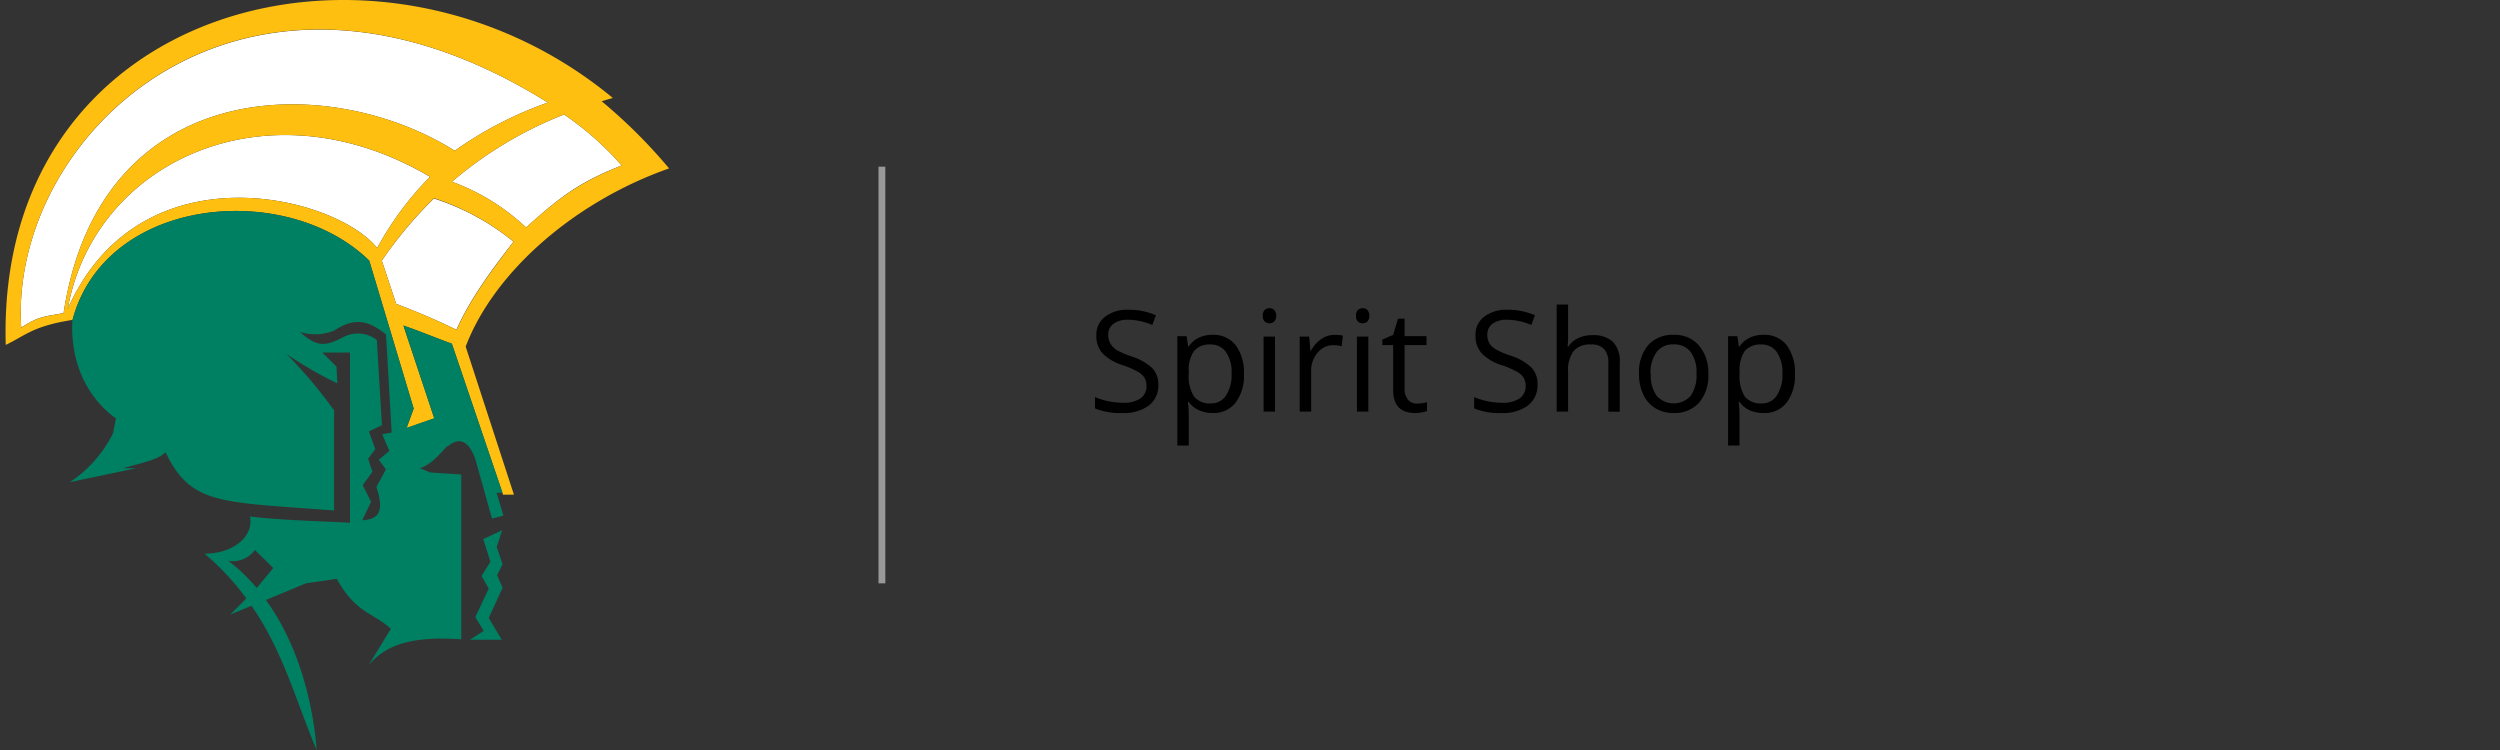 <svg id="Header_Logo" data-name="Header Logo" xmlns="http://www.w3.org/2000/svg" viewBox="0 0 300 90"><rect x="0" y="0" width="300" height="90" fill="#333333" stroke="none"/><defs><style>.cls-1{fill:#999;}.cls-2{fill:#fff;}.cls-3{fill:#febf10;}.cls-4{fill:#008062;}</style></defs><path d="M139,46.18a3,3,0,0,1-1.15,2.49,5,5,0,0,1-3.14.89,7.92,7.92,0,0,1-3.31-.55V47.65a8.79,8.79,0,0,0,3.36.68,3.53,3.53,0,0,0,2.11-.53,1.74,1.74,0,0,0,.71-1.49,1.89,1.89,0,0,0-.25-1,2.38,2.38,0,0,0-.84-.73,10.48,10.48,0,0,0-1.8-.77,5.81,5.81,0,0,1-2.41-1.43,3.17,3.17,0,0,1-.72-2.16A2.68,2.68,0,0,1,132.62,38a4.38,4.38,0,0,1,2.78-.83,8.19,8.19,0,0,1,3.31.66L138.27,39a7.46,7.46,0,0,0-2.91-.63,2.81,2.81,0,0,0-1.74.48,1.57,1.57,0,0,0-.63,1.33,2.09,2.09,0,0,0,.23,1A2.31,2.31,0,0,0,134,42a9.28,9.28,0,0,0,1.69.74,6.66,6.66,0,0,1,2.61,1.46A2.82,2.82,0,0,1,139,46.18Z"/><path d="M145.49,49.56a3.83,3.83,0,0,1-1.61-.33,3,3,0,0,1-1.23-1h-.1a11.44,11.44,0,0,1,.1,1.5v3.73h-1.37V40.34h1.11l.19,1.24h.07a3.1,3.1,0,0,1,1.23-1.07,3.77,3.77,0,0,1,1.61-.33,3.35,3.35,0,0,1,2.78,1.23,5.43,5.43,0,0,1,1,3.45,5.32,5.32,0,0,1-1,3.46A3.32,3.32,0,0,1,145.49,49.56Zm-.2-8.22a2.42,2.42,0,0,0-2,.77,3.89,3.89,0,0,0-.64,2.44v.31a4.49,4.49,0,0,0,.64,2.73,2.4,2.4,0,0,0,2,.82,2.09,2.09,0,0,0,1.83-.95,4.44,4.44,0,0,0,.67-2.62,4.25,4.25,0,0,0-.67-2.59A2.16,2.16,0,0,0,145.29,41.34Z"/><path d="M151.53,37.89a.91.91,0,0,1,.23-.69.86.86,0,0,1,1.15,0,1.11,1.11,0,0,1,0,1.38.86.86,0,0,1-1.15,0A.94.94,0,0,1,151.53,37.89ZM153,49.39h-1.37v-9H153Z"/><path d="M160.06,40.18a5.89,5.89,0,0,1,1.08.09L161,41.55a4.34,4.34,0,0,0-1-.13,2.39,2.39,0,0,0-1.88.9,3.23,3.23,0,0,0-.78,2.22v4.85h-1.38v-9h1.14l.15,1.68h.07a4.08,4.08,0,0,1,1.21-1.37A2.83,2.83,0,0,1,160.06,40.18Z"/><path d="M162.72,37.89a.87.87,0,0,1,.23-.69.85.85,0,0,1,1.14,0,1.11,1.11,0,0,1,0,1.38.85.85,0,0,1-1.14,0A.9.9,0,0,1,162.72,37.89Zm1.48,11.5h-1.37v-9h1.37Z"/><path d="M170,48.43a4.08,4.08,0,0,0,.71-.06,3.43,3.43,0,0,0,.53-.11v1.05a2.63,2.63,0,0,1-.65.18,4.59,4.59,0,0,1-.78.07c-1.76,0-2.63-.92-2.63-2.77V41.41h-1.3v-.66l1.3-.57.58-1.94h.79v2.1h2.63v1.07h-2.63v5.32A1.83,1.83,0,0,0,169,48,1.35,1.35,0,0,0,170,48.43Z"/><path d="M184.5,46.18a3,3,0,0,1-1.16,2.49,5,5,0,0,1-3.14.89,7.83,7.83,0,0,1-3.3-.55V47.65a8.31,8.31,0,0,0,1.62.5,8.54,8.54,0,0,0,1.73.18,3.56,3.56,0,0,0,2.12-.53,1.77,1.77,0,0,0,.71-1.49,2,2,0,0,0-.25-1,2.33,2.33,0,0,0-.85-.73,10.67,10.67,0,0,0-1.79-.77,5.68,5.68,0,0,1-2.41-1.43,3.17,3.17,0,0,1-.72-2.16A2.68,2.68,0,0,1,178.11,38a4.33,4.33,0,0,1,2.77-.83,8.15,8.15,0,0,1,3.31.66L183.76,39a7.49,7.49,0,0,0-2.91-.63,2.82,2.82,0,0,0-1.75.48,1.59,1.59,0,0,0-.62,1.33,2,2,0,0,0,.23,1,2.13,2.13,0,0,0,.78.73,9.45,9.45,0,0,0,1.68.74,6.51,6.51,0,0,1,2.61,1.46A2.83,2.83,0,0,1,184.5,46.18Z"/><path d="M193,49.39V43.54a2.33,2.33,0,0,0-.51-1.65,2,2,0,0,0-1.57-.55,2.58,2.58,0,0,0-2.09.78,3.89,3.89,0,0,0-.66,2.54v4.73h-1.37V36.54h1.37v3.89a9.42,9.42,0,0,1-.06,1.17h.08a2.75,2.75,0,0,1,1.15-1,3.77,3.77,0,0,1,1.71-.38,3.46,3.46,0,0,1,2.49.79,3.34,3.34,0,0,1,.83,2.51v5.9Z"/><path d="M205,44.86a5,5,0,0,1-1.11,3.46,3.93,3.93,0,0,1-3.08,1.24,4.1,4.1,0,0,1-2.16-.57,3.75,3.75,0,0,1-1.45-1.64,5.57,5.57,0,0,1-.52-2.49,5,5,0,0,1,1.11-3.45,3.92,3.92,0,0,1,3.07-1.23,3.82,3.82,0,0,1,3,1.26A5,5,0,0,1,205,44.86Zm-6.9,0a4.22,4.22,0,0,0,.7,2.64,2.75,2.75,0,0,0,4.08,0,4.27,4.27,0,0,0,.7-2.65,4.16,4.16,0,0,0-.7-2.62,2.44,2.44,0,0,0-2.06-.9,2.41,2.41,0,0,0-2,.88A4.25,4.25,0,0,0,198.06,44.86Z"/><path d="M211.58,49.56a3.91,3.91,0,0,1-1.62-.33,3,3,0,0,1-1.22-1h-.1a13.48,13.48,0,0,1,.1,1.5v3.73h-1.37V40.34h1.11l.19,1.24h.07A3.1,3.1,0,0,1,210,40.51a3.73,3.73,0,0,1,1.61-.33,3.35,3.35,0,0,1,2.78,1.23,5.43,5.43,0,0,1,1,3.45,5.32,5.32,0,0,1-1,3.46A3.32,3.32,0,0,1,211.58,49.56Zm-.2-8.22a2.46,2.46,0,0,0-2,.77,4,4,0,0,0-.63,2.44v.31a4.57,4.57,0,0,0,.63,2.73,2.43,2.43,0,0,0,2,.82,2.1,2.1,0,0,0,1.84-.95,4.51,4.51,0,0,0,.67-2.62,4.32,4.32,0,0,0-.67-2.59A2.17,2.17,0,0,0,211.38,41.34Z"/><rect class="cls-1" x="105.42" y="20" width="0.82" height="50"/><path class="cls-2" d="M54.57,18.09a45.14,45.14,0,0,1,11.17-5.78c-36.83-23-64.69,4-63.19,27C4.66,37.92,5.36,38,7.63,37.57,12,8.94,39.48,8.59,54.57,18.09Z"/><path class="cls-2" d="M8.13,37.07c8.66-19.53,32.15-13.59,37.13-7.3a37.58,37.58,0,0,1,6.34-8.55C32,9.64,11.25,19.45,8.13,37.07Z"/><path class="cls-2" d="M67.69,13.74a47.12,47.12,0,0,0-13.46,8.07,25.91,25.91,0,0,1,8.9,5.49c4.07-3.67,6.44-5.48,11.47-7.44A36.22,36.22,0,0,0,67.69,13.74Z"/><path class="cls-2" d="M45.82,31.28l1.72,5.18c2.9,1.1,5.6,2.29,7.23,3.12C56.44,35.76,59.3,32,61.62,29a29.26,29.26,0,0,0-9.55-5.18A49.26,49.26,0,0,0,45.82,31.28Z"/><path class="cls-3" d="M65.74,12.31a45.14,45.14,0,0,0-11.17,5.78C39.48,8.59,12,8.94,7.63,37.57c-2.27.45-3,.35-5.08,1.76C1.05,16.27,28.91-10.72,65.74,12.31Zm8.86,7.55c-5,2-7.4,3.77-11.47,7.44a25.91,25.91,0,0,0-8.9-5.49,47.12,47.12,0,0,1,13.46-8.07,36.22,36.22,0,0,1,6.91,6.12M54.77,39.58a77.41,77.41,0,0,0-7.23-3.11l-1.72-5.19a49.32,49.32,0,0,1,6.26-7.5A29.47,29.47,0,0,1,61.63,29c-2.32,3.07-5.19,6.79-6.85,10.62M8.13,37.07C11.25,19.45,32,9.64,51.6,21.21a37.85,37.85,0,0,0-6.34,8.56c-5-6.29-28.47-12.23-37.13,7.3m.56,1.36c4-14.95,25.76-16.81,35.62-7.15l5.33,17.77-.85,2.31,3.32-1.16-3.7-11.13c2.12.73,4.09,1.56,5.81,2.17l6.05,17.84.09.28h1.31L55.88,41.59c3.47-9.1,13.23-17.46,24.41-21.38a63.34,63.34,0,0,0-8.09-8.06c.45-.14.89-.27,1.34-.39C45.51-11.49-.52.43.69,41.39c2.41-1.16,3.27-2.26,8-3"/><path class="cls-4" d="M45.87,52.11l.85,2-1.26,1.06.85,1.16-1.14,2.11c1.11,3.32-.05,3.88-1.7,4l1.06-2.22-1-2,1.16-1.61-.51-1.56.85-1.16-.76-2.12,1.56-.75-.61-10.22a3.73,3.73,0,0,0-3.92-.4C39,41.64,38,41.64,36,39.83a6,6,0,0,0,4.08-.15c2.76-1.81,4.37-1,6.24.45L47,51.9ZM30.79,70.53A21.58,21.58,0,0,0,27.4,67.3,3.29,3.29,0,0,0,30.59,66l2.2,2.16-2,2.42m22.93-17c1.7-1.46,2.72-.15,3.32,1.51l2,7.14,1.37-.35-.82-2.74h.72L54.22,41.24c-1.72-.61-3.69-1.45-5.81-2.18l3.7,11.13-3.32,1.16L49.64,49,44.31,31.28c-9.86-9.66-31.65-7.8-35.62,7.14-.45,8.31,5.23,11.78,5.23,11.78L13.56,52a15.05,15.05,0,0,1-5.18,5.86l8-1.68h-1.6c1.91-.56,4.28-1,5.08-1.92,3.07,6.39,6.59,5.94,20.23,7V49.25a56,56,0,0,0-5.73-6.79A45.14,45.14,0,0,0,40.48,46L40.38,44l-1.7-1.7H42V62.73c-4.24-.22-8.27-.3-12-.75.44,2.08-1.53,4.39-5.44,4.47a31,31,0,0,1,5,5.36l-1.93,1.94,2.55-1.06C34,78.19,35.52,84.15,38,90c-.43-5.5-2.1-12.51-6.09-18l4.79-2,3.71-.54c2.32,4.18,4.33,4,6.49,6l-2.67,4.37c1.61-1.84,4-3.62,11.12-3.11V56.94l-3.7-.24-1.27-.51c1.35-.4,2.45-1.78,3.31-2.68"/><polygon class="cls-4" points="59.6 65.64 60.26 63.63 57.99 64.69 58.85 67.41 57.79 69.12 58.65 70.63 57.04 74.05 58.05 75.71 56.38 76.77 60.21 76.77 58.65 74.15 60.31 70.53 59.65 69.02 60.31 67.71 59.6 65.64"/></svg>